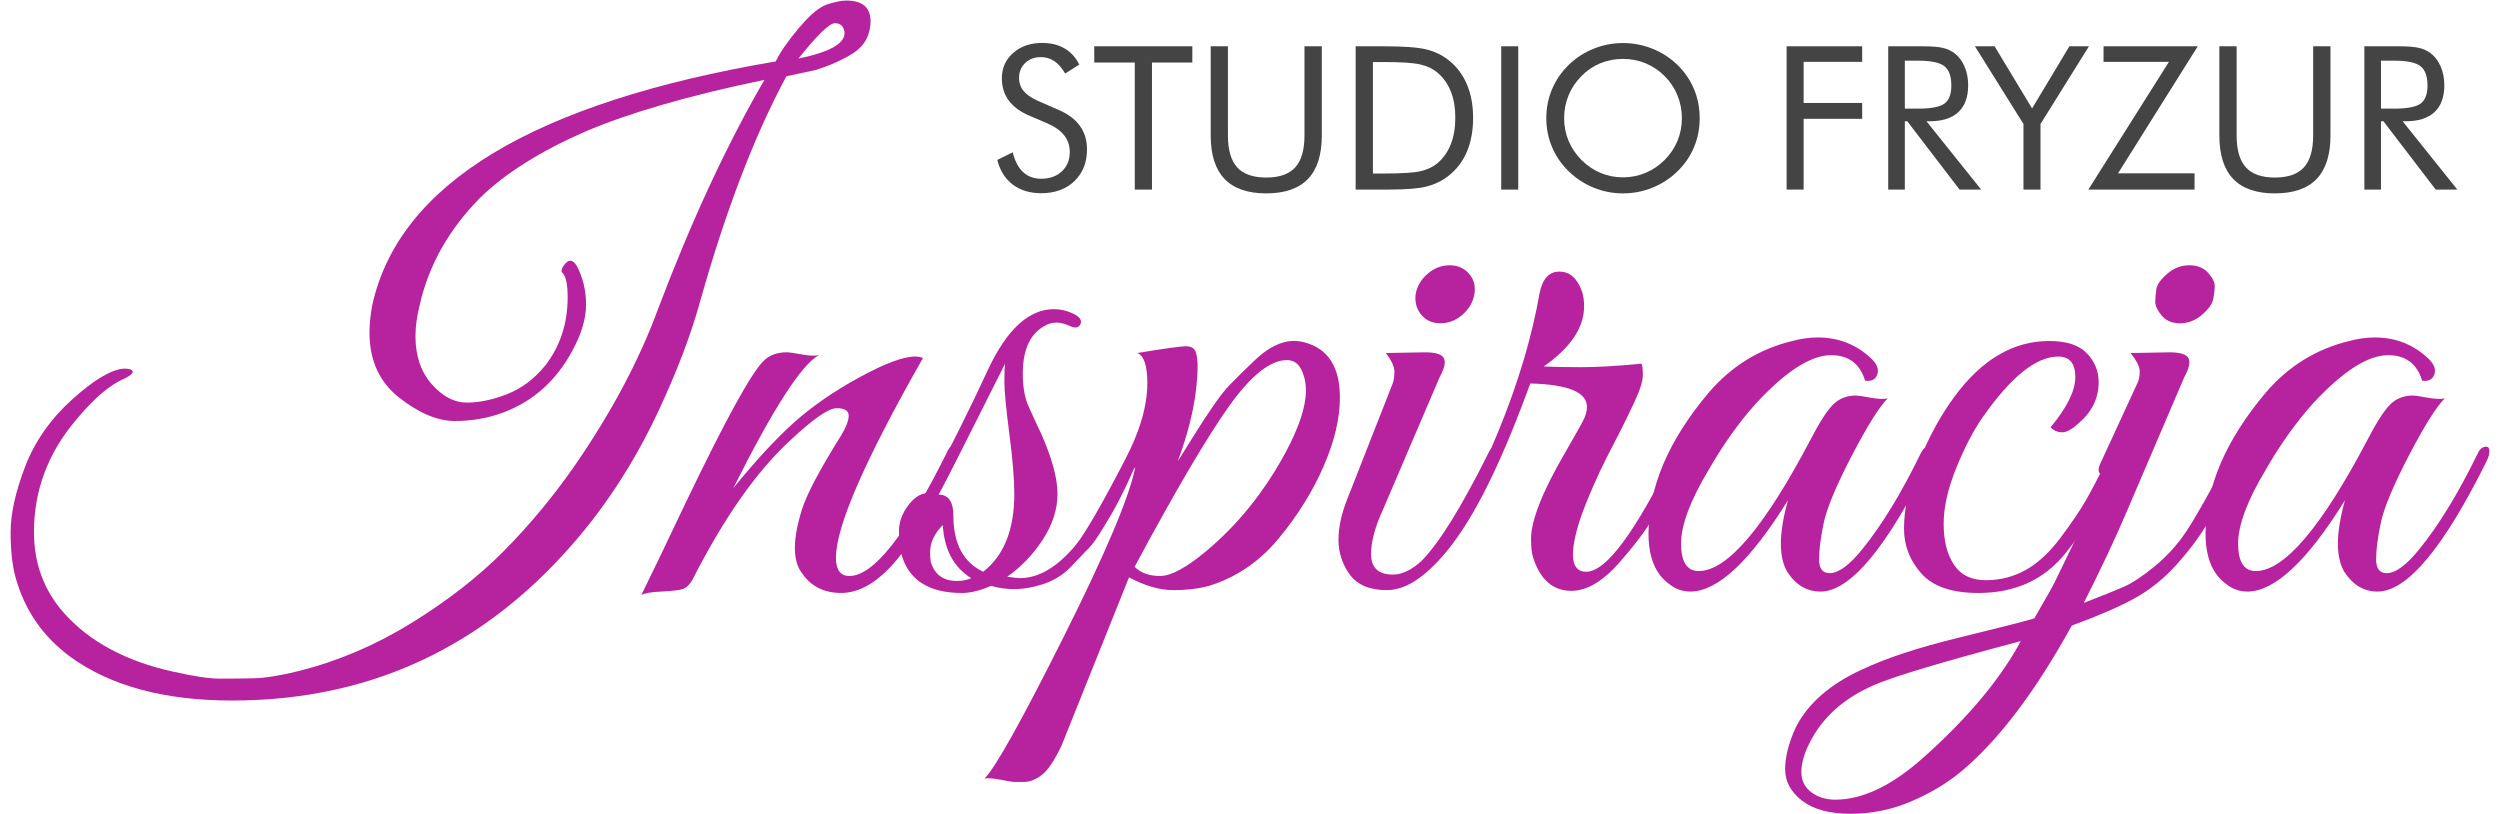 <?xml version="1.0" encoding="utf-8"?>
<!-- Generator: Adobe Illustrator 16.0.3, SVG Export Plug-In . SVG Version: 6.00 Build 0)  -->
<!DOCTYPE svg PUBLIC "-//W3C//DTD SVG 1.1//EN" "http://www.w3.org/Graphics/SVG/1.1/DTD/svg11.dtd">
<svg version="1.1" id="Warstwa_1" xmlns="http://www.w3.org/2000/svg" xmlns:xlink="http://www.w3.org/1999/xlink" x="0px" y="0px"
	 width="153.5px" height="50px" viewBox="0 0 153.5 50" enable-background="new 0 0 153.5 50" xml:space="preserve">
<g>
	<path fill="#B7239E" d="M50.11,4.292l-1.825,0.391c-1.971,3.65-3.753,8.315-5.346,13.994c-0.551,1.97-1.391,4.165-2.521,6.584
		c-1.13,2.42-2.478,4.643-4.042,6.67c-5.766,7.389-13.14,11.082-22.121,11.082c-4.172,0-7.49-0.898-9.952-2.695
		c-1.681-1.246-2.796-2.867-3.347-4.867c-0.202-0.723-0.304-1.65-0.304-2.779c0-1.131,0.298-2.471,0.891-4.021
		c0.593-1.549,1.557-2.925,2.89-4.128c1.333-1.202,2.391-1.832,3.173-1.89c0.29,0,0.463,0.043,0.521,0.13
		c0.087,0.116-0.072,0.276-0.478,0.478c-0.898,0.377-1.898,1.232-2.999,2.564c-1.71,2.028-2.564,4.317-2.564,6.868
		c0,1.939,0.623,3.605,1.869,4.996c1.565,1.74,3.781,2.928,6.65,3.564c1.274,0.289,2.245,0.436,2.912,0.436
		c0.666,0,1.354-0.008,2.064-0.023c0.709-0.014,1.644-0.166,2.803-0.455c2.404-0.609,4.708-1.594,6.91-2.957
		c2.201-1.361,4.085-2.83,5.649-4.41c1.564-1.578,3.013-3.324,4.346-5.236c2.26-3.274,3.969-6.49,5.128-9.648
		c2.027-5.359,4.2-10.039,6.519-14.038c-4.606,0.956-8.272,2.014-10.995,3.173c-2.781,1.217-4.94,2.579-6.476,4.085
		c-1.912,1.941-3.144,4.128-3.694,6.562c-0.174,0.695-0.261,1.333-0.261,1.912c0,1.217,0.333,2.203,1,2.956
		c0.666,0.754,1.383,1.13,2.151,1.13c0.767,0,1.593-0.174,2.477-0.521s1.659-0.927,2.325-1.738c0.927-1.188,1.391-2.593,1.391-4.216
		c0-0.811-0.116-1.318-0.348-1.521c-0.058-0.087-0.029-0.217,0.087-0.392c0.29-0.434,0.565-0.434,0.826,0
		c0.376,0.725,0.565,1.515,0.565,2.369c0,0.855-0.276,1.79-0.826,2.803c-0.985,1.854-2.405,3.129-4.259,3.824
		c-0.928,0.348-1.92,0.521-2.977,0.521c-1.058,0-2.195-0.478-3.412-1.434s-1.825-2.289-1.825-3.999c0-0.521,0.058-1.086,0.174-1.695
		c1.651-7.446,9.909-12.429,24.772-14.95c0.261-0.55,0.731-1.231,1.412-2.042c0.681-0.811,1.26-1.296,1.739-1.456
		c0.478-0.159,0.875-0.239,1.195-0.239c0.957,0,1.448,0.406,1.478,1.217c0,0.869-0.348,1.536-1.043,1.999
		C51.776,3.655,51.008,4.002,50.11,4.292z M49.024,3.596c1.97-0.406,2.912-0.956,2.825-1.651c-0.059-0.348-0.254-0.521-0.586-0.521
		C50.929,1.423,50.183,2.147,49.024,3.596z"/>
	<path fill="#B7239E" d="M56.673,21.98c-3.564,6.258-5.346,10.344-5.346,12.256c0,0.754,0.275,1.129,0.826,1.129
		c1.478,0,3.461-2.506,5.954-7.518c0.174-0.406,0.348-0.566,0.521-0.479c0.174,0.086,0.262,0.203,0.262,0.348
		s-0.059,0.318-0.175,0.521c-1.536,3.1-2.832,5.236-3.89,6.41s-2.115,1.76-3.172,1.76c-1.058,0-1.862-0.404-2.412-1.217
		c-0.29-0.375-0.435-0.891-0.435-1.543s0.145-1.441,0.435-2.369c0.289-0.926,1.086-2.434,2.39-4.52
		c0.319-0.521,0.479-0.934,0.479-1.238c0-0.305-0.247-0.457-0.739-0.457c-0.493,0-1.435,0.652-2.825,1.954
		c-2.086,1.914-4.1,4.781-6.041,8.605c-0.174,0.291-0.37,0.473-0.586,0.545c-0.218,0.07-0.646,0.123-1.282,0.152
		c-0.638,0.027-1.058,0.1-1.261,0.217c0.464-0.928,1.376-2.826,2.738-5.693c2.434-5.07,4.026-7.968,4.78-8.692
		c0.348-0.348,0.826-0.522,1.434-0.522c0.116,0,0.413,0.044,0.891,0.13c0.478,0.087,0.833,0.102,1.065,0.044
		c-1.072,0.58-2.825,3.303-5.259,8.17c1.362-1.68,2.6-3.02,3.715-4.021c1.115-0.999,2.456-1.926,4.02-2.781
		c1.564-0.854,2.709-1.282,3.434-1.282C56.368,21.893,56.526,21.922,56.673,21.98z"/>
	<path fill="#B7239E" d="M61.844,35.408c0.376,0.059,0.637,0.088,0.782,0.088c1.158,0,2.304-0.68,3.434-2.043
		c0.607-0.754,1.695-2.65,3.26-5.693c0.058-0.145,0.158-0.217,0.304-0.217c0.261-0.029,0.392,0.072,0.392,0.305
		c0,0.059-0.066,0.225-0.196,0.498c-0.13,0.277-0.253,0.551-0.369,0.826c-0.116,0.277-0.304,0.674-0.565,1.195
		c-0.26,0.521-0.485,0.943-0.674,1.26c-0.188,0.32-0.428,0.711-0.717,1.174c-0.289,0.465-0.58,0.826-0.869,1.086l-0.912,0.957
		c-0.494,0.494-1.072,0.84-1.738,1.043c-1.072,0.348-2.115,0.377-3.129,0.086c-0.668,0.291-1.262,0.436-1.782,0.436
		c-2.058,0-3.303-0.811-3.737-2.434c-0.088-0.377-0.131-0.832-0.131-1.369c0-0.535,0.182-1.051,0.543-1.543s0.746-0.754,1.152-0.781
		c1.477-2.811,2.738-5.347,3.781-7.606c1.158-2.462,2.505-3.694,4.041-3.694c0.406,0,0.805,0.094,1.195,0.283
		s0.535,0.398,0.435,0.63c-0.103,0.231-0.312,0.275-0.63,0.13c-0.319-0.145-0.594-0.217-0.826-0.217s-0.434,0.043-0.607,0.13
		C63.292,20.401,62.8,21.4,62.8,22.936c0,0.811,0.115,1.478,0.348,1.999c0.231,0.522,0.492,1.087,0.782,1.696
		c0.666,1.506,1,2.736,1,3.693c0,0.955-0.305,1.898-0.913,2.824C63.408,34.076,62.684,34.828,61.844,35.408z M57.106,33.932
		c0,0.174,0.014,0.361,0.043,0.564c0.232,0.783,0.768,1.174,1.609,1.174c0.347,0,0.637-0.059,0.869-0.174
		c-1.072-0.668-1.652-1.752-1.739-3.26C57.368,32.758,57.106,33.322,57.106,33.932z M60.366,35.105
		c1.274-0.986,1.912-2.58,1.912-4.781c0-0.898-0.102-2.129-0.305-3.693c-0.203-1.565-0.304-2.623-0.304-3.173
		s0.015-0.927,0.044-1.13c-2.203,4.405-3.564,7.084-4.086,8.04c0.608,0,0.912,0.436,0.912,1.305
		C58.54,33.381,59.149,34.525,60.366,35.105z"/>
	<path fill="#B7239E" d="M82.27,24.414c0,1.275-0.333,2.68-0.999,4.215c-0.668,1.537-1.587,3.014-2.76,4.434
		c-1.174,1.42-2.602,2.389-4.281,2.91c-0.637,0.174-1.369,0.262-2.194,0.262c-0.826,0-1.731-0.262-2.716-0.783L65.19,45.752
		c-0.436,0.928-0.84,1.537-1.218,1.826c-0.376,0.289-0.739,0.434-1.086,0.434c-0.348,0-0.558,0-0.63,0s-0.333-0.043-0.783-0.131
		c-0.449-0.086-0.789-0.115-1.021-0.086c0.638-0.609,2.253-3.498,4.846-8.67s4.063-8.654,4.411-10.453
		c-0.319,0.465-0.623,0.711-0.913,0.74c-0.174,0-0.174-0.168,0-0.5c0.175-0.334,0.463-0.979,0.869-1.934
		c0.522-1.247,0.782-2.398,0.782-3.456c0-1.057-0.203-1.673-0.608-1.847c1.739-0.29,2.753-0.427,3.042-0.413
		c0.289,0.015,0.471,0.138,0.543,0.369c0.072,0.232,0.109,0.493,0.109,0.782c0,1.768-0.406,3.738-1.217,5.91l0.869-1.391
		c1.043-1.68,1.803-2.766,2.281-3.259c0.479-0.493,0.992-1,1.543-1.521c0.84-0.811,1.651-1.217,2.434-1.217
		c0.232,0,0.449,0.029,0.652,0.087C81.546,21.4,82.27,22.53,82.27,24.414z M80.184,23.979c0-0.463-0.095-0.891-0.282-1.282
		c-0.189-0.392-0.486-0.587-0.892-0.587c-1.015,0-2.194,0.942-3.542,2.825c-1.347,1.884-3.281,5.173-5.802,9.866
		c0.376,0.377,0.897,0.564,1.565,0.564c0.666,0,1.607-0.506,2.824-1.521c1.941-1.621,3.563-3.635,4.867-6.039
		C79.763,26.238,80.184,24.964,80.184,23.979z"/>
	<path fill="#B7239E" d="M85.529,35.279c0.55,0,1.13-0.275,1.739-0.826c1.07-1.072,2.434-3.26,4.084-6.563
		c0.203-0.436,0.406-0.564,0.609-0.391c0.057,0.057,0.086,0.15,0.086,0.281s-0.115,0.449-0.348,0.957
		c-0.232,0.506-0.441,0.963-0.63,1.369s-0.55,1.064-1.087,1.977c-0.535,0.912-1.021,1.615-1.455,2.107
		c-1.188,1.363-2.311,2.043-3.369,2.043c-1.058,0-1.818-0.318-2.281-0.955c-0.463-0.639-0.695-1.348-0.695-2.131
		c0-0.781,0.188-1.637,0.564-2.564l2.782-7.083c0.058-0.174,0.087-0.406,0.087-0.695s-0.174-0.667-0.521-1.13l2.391-0.044
		c0.666,0,1.057,0.124,1.174,0.37c0.114,0.246,0.027,0.63-0.262,1.151l-3.477,8.126c-0.493,1.072-0.738,1.986-0.738,2.738
		C84.183,34.859,84.631,35.279,85.529,35.279z M89.788,19.329c-0.406,0.348-0.854,0.521-1.348,0.521
		c-0.492,0-0.884-0.174-1.172-0.521c-0.291-0.348-0.406-0.767-0.349-1.26c0.087-0.493,0.333-0.913,0.739-1.261
		c0.404-0.347,0.854-0.521,1.347-0.521s0.892,0.174,1.195,0.521c0.304,0.348,0.413,0.768,0.326,1.261
		C90.44,18.562,90.193,18.981,89.788,19.329z"/>
	<path fill="#B7239E" d="M97.264,18.807c0,1.304-0.825,2.536-2.478,3.694c0.58,0.029,1.354,0.044,2.325,0.044
		c0.971,0,2.194-0.072,3.673-0.217c0.057,0.086,0.086,0.319,0.086,0.695c0,0.377-0.174,0.934-0.521,1.673
		c-0.348,0.739-0.658,1.376-0.934,1.914c-0.276,0.535-0.537,1.041-0.783,1.52s-0.521,1.064-0.825,1.762
		c-0.304,0.693-0.558,1.332-0.761,1.91c-0.725,2.203-0.607,3.305,0.348,3.305c1.217,0,3.013-2.42,5.389-7.258
		c0.203-0.377,0.37-0.521,0.501-0.436c0.13,0.088,0.195,0.195,0.195,0.326c0,0.129-0.189,0.58-0.565,1.348
		c-0.377,0.768-0.782,1.559-1.217,2.367c-0.435,0.813-1.115,1.754-2.043,2.826c-1.102,1.332-2.158,1.998-3.172,1.998
		c-1.131,0-1.912-0.68-2.348-2.041c-0.086-0.262-0.13-0.652-0.13-1.174s0.167-1.217,0.499-2.086
		c0.334-0.869,0.863-1.926,1.587-3.172s1.13-1.979,1.217-2.196c0.087-0.218,0.13-0.427,0.13-0.63c0-0.897-1.158-1.375-3.477-1.434
		l-0.521,1.39c-1.824,4.78-3.578,7.983-5.258,9.604c-0.289,0.262-0.436,0.176-0.436-0.26c0-0.088,0.029-0.188,0.088-0.305
		c1.621-2.143,3.027-4.68,4.215-7.605c1.188-2.926,2.014-5.708,2.478-8.344c0.174-0.898,0.579-1.348,1.217-1.348
		s1.101,0.406,1.391,1.217C97.22,18.155,97.264,18.459,97.264,18.807z"/>
	<path fill="#B7239E" d="M113.691,27.998c-0.956,1.842-1.529,3.217-1.718,4.129c-0.188,0.914-0.282,1.652-0.282,2.217
		s0.218,0.848,0.652,0.848c0.55,0,1.231-0.506,2.042-1.521c1.188-1.477,2.362-3.404,3.521-5.779
		c0.115-0.262,0.246-0.406,0.391-0.436c0.232-0.086,0.349,0,0.349,0.262c0,0.145-0.044,0.318-0.131,0.521
		c-2.665,5.389-4.911,8.084-6.736,8.084c-0.84,0-1.521-0.406-2.043-1.217c-0.26-0.436-0.391-1.014-0.391-1.74
		c0-0.723,0.145-1.607,0.435-2.65c-2.318,3.738-4.317,5.607-5.997,5.607c-0.464,0-0.884-0.145-1.261-0.436
		c-0.868-0.607-1.304-1.65-1.304-3.129c0-2.84,1.231-5.723,3.694-8.648c1.391-1.623,3.1-2.68,5.128-3.172
		c0.55-0.145,1.072-0.218,1.565-0.218c1.331,0,2.461,0.464,3.39,1.391c0.29,0.319,0.376,0.624,0.261,0.913
		c-0.117,0.29-0.363,0.406-0.739,0.348c-0.319-1.043-1.015-1.564-2.086-1.564c-1.246,0-2.781,0.985-4.606,2.955
		c-1.043,1.159-2.015,2.52-2.912,4.084c-1.13,1.885-1.695,3.391-1.695,4.52c0,1.131,0.362,1.695,1.087,1.695
		c1.738,0,4.013-2.666,6.823-7.996c0.55-1.072,1.014-1.803,1.391-2.194c0.376-0.391,0.854-0.587,1.435-0.587
		c0.114,0,0.412,0.044,0.891,0.131c0.478,0.087,0.831,0.102,1.063,0.043C115.387,24.979,114.646,26.16,113.691,27.998z"/>
	<path fill="#B7239E" d="M125.902,26.238c1.014-1.216,1.521-2.244,1.521-3.085c0-0.84-0.349-1.26-1.044-1.26
		c-1.362,0-2.911,1.246-4.649,3.737c-0.551,0.782-1.087,1.811-1.608,3.084c-0.521,1.277-0.782,2.428-0.782,3.455
		c0,1.029,0.21,1.863,0.631,2.5c0.419,0.637,1.071,0.955,1.955,0.955c0.883,0,1.702-0.209,2.456-0.629
		c0.752-0.42,1.47-1.086,2.151-2c0.68-0.912,1.194-1.674,1.543-2.281c0.347-0.607,0.825-1.521,1.434-2.736
		c0.202-0.406,0.375-0.572,0.521-0.502c0.146,0.074,0.217,0.174,0.217,0.305s-0.195,0.609-0.586,1.436
		c-0.392,0.824-0.783,1.6-1.174,2.324c-0.392,0.725-0.949,1.537-1.673,2.434c-1.304,1.623-3.086,2.434-5.346,2.434
		c-1.623,0-2.789-0.396-3.499-1.195c-0.711-0.797-1.064-1.717-1.064-2.76c0-1.273,0.311-2.664,0.934-4.172
		c0.623-1.506,1.341-2.81,2.151-3.912c1.681-2.288,3.622-3.433,5.825-3.433c1.07,0,1.847,0.254,2.324,0.76
		c0.479,0.507,0.718,1.094,0.718,1.76c0,0.985-0.406,1.825-1.218,2.521c-0.406,0.377-0.746,0.565-1.021,0.565
		S126.104,26.441,125.902,26.238z"/>
	<path fill="#B7239E" d="M131.247,23.501c0.088-0.174,0.131-0.406,0.131-0.695s-0.189-0.667-0.565-1.13l2.391-0.044
		c0.666,0,1.058,0.124,1.174,0.37c0.115,0.246,0.028,0.63-0.261,1.151l-3.478,8.126c-0.724,1.711-1.622,3.623-2.693,5.738
		c1.13-0.436,1.955-0.77,2.477-1c0.521-0.232,1.152-0.652,1.891-1.26c0.739-0.609,1.375-1.311,1.912-2.109
		c0.535-0.797,1.44-2.396,2.717-4.801c0.201-0.406,0.383-0.566,0.542-0.479c0.16,0.086,0.239,0.203,0.239,0.348
		s-0.239,0.703-0.717,1.674c-0.479,0.969-0.963,1.875-1.455,2.715c-0.494,0.842-1.131,1.695-1.913,2.564s-1.651,1.564-2.607,2.086
		s-2.231,1.072-3.824,1.652c-2.231,4.057-4.491,7.039-6.779,8.951c-0.87,0.725-1.898,1.342-3.086,1.848
		c-1.188,0.508-2.427,0.76-3.716,0.76s-2.281-0.268-2.978-0.803c-0.695-0.537-1.043-1.182-1.043-1.936
		c0-0.752,0.218-1.607,0.652-2.563c0.753-1.479,2.115-2.666,4.085-3.564c1.478-0.695,3.433-1.34,5.866-1.934
		c2.436-0.594,3.999-0.992,4.695-1.195c0.724-1.246,1.15-2.006,1.281-2.281s1.181-2.441,3.15-6.498c-0.464,0-0.594-0.23-0.391-0.695
		L131.247,23.501z M111.082,45.666c-0.318,0.637-0.478,1.217-0.478,1.736c0,0.523,0.202,0.936,0.608,1.24s0.898,0.457,1.478,0.457
		c1.681,0,3.492-0.869,5.432-2.607c2.725-2.434,4.709-4.811,5.955-7.129c-4.81,1.275-7.809,2.174-8.997,2.695
		C113.197,42.869,111.864,44.072,111.082,45.666z M135.203,19.329c-0.406,0.348-0.855,0.521-1.349,0.521
		c-0.492,0-0.868-0.159-1.13-0.478c-0.26-0.318-0.391-0.593-0.391-0.826c0-0.231,0.021-0.493,0.065-0.782
		c0.043-0.29,0.268-0.608,0.673-0.957c0.406-0.347,0.854-0.521,1.348-0.521s0.876,0.152,1.151,0.457
		c0.275,0.304,0.414,0.572,0.414,0.804c0,0.232-0.03,0.5-0.088,0.804C135.839,18.655,135.607,18.981,135.203,19.329z"/>
	<path fill="#B7239E" d="M147.892,27.998c-0.956,1.842-1.528,3.217-1.716,4.129c-0.189,0.914-0.283,1.652-0.283,2.217
		s0.218,0.848,0.651,0.848c0.55,0,1.231-0.506,2.043-1.521c1.188-1.477,2.361-3.404,3.521-5.779
		c0.115-0.262,0.246-0.406,0.391-0.436c0.232-0.086,0.349,0,0.349,0.262c0,0.145-0.044,0.318-0.131,0.521
		c-2.666,5.389-4.911,8.084-6.736,8.084c-0.841,0-1.521-0.406-2.043-1.217c-0.26-0.436-0.391-1.014-0.391-1.74
		c0-0.723,0.145-1.607,0.434-2.65c-2.317,3.738-4.316,5.607-5.997,5.607c-0.463,0-0.884-0.145-1.26-0.436
		c-0.869-0.607-1.304-1.65-1.304-3.129c0-2.84,1.231-5.723,3.693-8.648c1.392-1.623,3.101-2.68,5.129-3.172
		c0.55-0.145,1.071-0.218,1.564-0.218c1.333,0,2.463,0.464,3.39,1.391c0.289,0.319,0.377,0.624,0.262,0.913
		c-0.116,0.29-0.363,0.406-0.739,0.348c-0.318-1.043-1.015-1.564-2.086-1.564c-1.246,0-2.781,0.985-4.607,2.955
		c-1.043,1.159-2.014,2.52-2.912,4.084c-1.13,1.885-1.694,3.391-1.694,4.52c0,1.131,0.362,1.695,1.086,1.695
		c1.738,0,4.013-2.666,6.824-7.996c0.55-1.072,1.014-1.803,1.39-2.194s0.854-0.587,1.435-0.587c0.116,0,0.412,0.044,0.891,0.131
		s0.833,0.102,1.065,0.043C149.586,24.979,148.849,26.16,147.892,27.998z"/>
</g>
<g>
	<path fill="#444444" d="M65.011,6.754c0.572,0.245,1.004,0.569,1.295,0.974c0.291,0.405,0.436,0.884,0.436,1.437
		c0,0.809-0.257,1.461-0.772,1.956c-0.514,0.495-1.197,0.742-2.045,0.742c-0.693,0-1.274-0.177-1.743-0.531
		c-0.468-0.355-0.785-0.858-0.949-1.511l0.949-0.469c0.129,0.533,0.339,0.937,0.634,1.211c0.295,0.275,0.665,0.412,1.109,0.412
		c0.524,0,0.949-0.151,1.273-0.453c0.324-0.303,0.486-0.696,0.486-1.181c0-0.393-0.112-0.734-0.339-1.024
		c-0.227-0.291-0.568-0.536-1.025-0.736l-1.069-0.457c-0.585-0.244-1.021-0.559-1.307-0.943c-0.288-0.384-0.431-0.845-0.431-1.382
		c0-0.625,0.232-1.142,0.698-1.55c0.464-0.408,1.058-0.613,1.778-0.613c0.529,0,0.986,0.112,1.373,0.336
		c0.387,0.224,0.689,0.555,0.905,0.991l-0.866,0.553c-0.195-0.34-0.417-0.593-0.662-0.76c-0.244-0.167-0.521-0.249-0.829-0.249
		c-0.393,0-0.714,0.12-0.964,0.36c-0.251,0.24-0.376,0.547-0.376,0.919c0,0.313,0.097,0.583,0.289,0.811
		c0.192,0.229,0.491,0.431,0.896,0.607L65.011,6.754z"/>
	<path fill="#444444" d="M69.675,11.64v-7.8h-2.488V2.842h6.022V3.84h-2.477v7.8H69.675z"/>
	<path fill="#444444" d="M74.337,2.842h1.058v5.475c0,0.889,0.189,1.543,0.569,1.959c0.378,0.417,0.972,0.625,1.782,0.625
		c0.809,0,1.403-0.208,1.782-0.625c0.378-0.416,0.567-1.07,0.567-1.959V2.842h1.064v5.475c0,1.19-0.283,2.081-0.85,2.671
		c-0.567,0.591-1.422,0.886-2.563,0.886c-1.138,0-1.991-0.295-2.558-0.886c-0.567-0.591-0.851-1.481-0.851-2.671V2.842z"/>
	<path fill="#444444" d="M83.237,11.64V2.842h1.689c1.25,0,2.13,0.063,2.641,0.19c0.511,0.126,0.958,0.337,1.343,0.634
		c0.505,0.388,0.888,0.885,1.148,1.49c0.261,0.605,0.391,1.302,0.391,2.092c0,0.785-0.129,1.479-0.388,2.082
		c-0.258,0.603-0.642,1.099-1.15,1.487c-0.385,0.297-0.822,0.508-1.312,0.634c-0.491,0.126-1.257,0.189-2.294,0.189h-0.378H83.237z
		 M84.295,10.654h0.667c1.083,0,1.832-0.047,2.248-0.141c0.417-0.094,0.763-0.255,1.04-0.484c0.361-0.3,0.635-0.688,0.824-1.163
		s0.282-1.019,0.282-1.632c0-0.617-0.092-1.159-0.278-1.625c-0.188-0.466-0.462-0.853-0.827-1.157
		c-0.276-0.232-0.628-0.397-1.054-0.496c-0.426-0.098-1.171-0.147-2.233-0.147h-0.667V10.654z"/>
	<path fill="#444444" d="M92.174,11.64V2.842h1.046v8.798H92.174z"/>
	<path fill="#444444" d="M104.361,7.259c0,0.629-0.116,1.222-0.349,1.779c-0.232,0.557-0.571,1.051-1.017,1.484
		c-0.444,0.433-0.958,0.766-1.535,1.001c-0.582,0.234-1.185,0.351-1.809,0.351s-1.226-0.117-1.8-0.351
		c-0.576-0.235-1.086-0.568-1.531-1.001c-0.45-0.437-0.79-0.934-1.025-1.49c-0.235-0.557-0.352-1.147-0.352-1.773
		c0-0.629,0.117-1.223,0.352-1.782c0.235-0.559,0.576-1.057,1.025-1.494c0.441-0.428,0.951-0.759,1.527-0.991
		c0.576-0.232,1.18-0.349,1.804-0.349c0.628,0,1.233,0.117,1.813,0.349c0.579,0.232,1.089,0.563,1.53,0.991
		c0.445,0.433,0.784,0.929,1.017,1.488C104.245,6.03,104.361,6.626,104.361,7.259z M99.652,10.889c0.483,0,0.943-0.091,1.381-0.273
		c0.436-0.182,0.827-0.448,1.177-0.796c0.345-0.345,0.606-0.735,0.787-1.172c0.18-0.437,0.271-0.9,0.271-1.389
		c0-0.493-0.092-0.961-0.274-1.406c-0.182-0.445-0.443-0.837-0.783-1.178c-0.345-0.345-0.735-0.607-1.17-0.788
		c-0.438-0.181-0.9-0.27-1.388-0.27c-0.493,0-0.957,0.089-1.396,0.27c-0.436,0.18-0.823,0.442-1.16,0.788
		c-0.345,0.348-0.608,0.743-0.789,1.183c-0.18,0.441-0.27,0.908-0.27,1.4c0,0.489,0.089,0.95,0.268,1.382s0.442,0.826,0.791,1.178
		c0.353,0.352,0.745,0.619,1.176,0.799C98.705,10.799,99.165,10.889,99.652,10.889z"/>
	<path fill="#444444" d="M109.698,11.64V2.842h4.64v0.956h-3.595v2.524h3.595v0.973h-3.595v4.345H109.698z"/>
	<path fill="#444444" d="M115.936,11.64V2.842h2.067c0.589,0,1.021,0.033,1.296,0.1c0.273,0.066,0.515,0.179,0.724,0.339
		c0.261,0.204,0.463,0.478,0.606,0.82c0.145,0.342,0.216,0.722,0.216,1.139c0,0.721-0.2,1.269-0.603,1.644
		c-0.403,0.375-0.993,0.562-1.771,0.562h-0.187l3.359,4.194h-1.328l-3.209-4.194h-0.15v4.194H115.936z M116.957,3.726V6.67h0.8
		c0.817,0,1.363-0.105,1.64-0.315c0.276-0.211,0.415-0.578,0.415-1.103c0-0.565-0.142-0.96-0.426-1.187
		c-0.285-0.227-0.827-0.34-1.629-0.34H116.957z"/>
	<path fill="#444444" d="M124.241,11.64V7.614l-2.98-4.772h1.207l2.302,3.816l2.29-3.816h1.202l-2.975,4.772v4.026H124.241z"/>
	<path fill="#444444" d="M128.225,11.64l4.946-7.842h-4.014V2.842h5.786l-4.896,7.8h4.699v0.998H128.225z"/>
	<path fill="#444444" d="M136.271,2.842h1.058v5.475c0,0.889,0.189,1.543,0.569,1.959c0.378,0.417,0.972,0.625,1.781,0.625
		s1.403-0.208,1.781-0.625c0.379-0.416,0.568-1.07,0.568-1.959V2.842h1.063v5.475c0,1.19-0.283,2.081-0.851,2.671
		c-0.566,0.591-1.421,0.886-2.563,0.886c-1.139,0-1.99-0.295-2.557-0.886c-0.567-0.591-0.852-1.481-0.852-2.671V2.842z"/>
	<path fill="#444444" d="M145.172,11.64V2.842h2.067c0.589,0,1.021,0.033,1.296,0.1c0.273,0.066,0.515,0.179,0.724,0.339
		c0.261,0.204,0.463,0.478,0.606,0.82c0.145,0.342,0.216,0.722,0.216,1.139c0,0.721-0.201,1.269-0.603,1.644
		c-0.403,0.375-0.993,0.562-1.771,0.562h-0.187l3.359,4.194h-1.328l-3.209-4.194h-0.15v4.194H145.172z M146.193,3.726V6.67h0.8
		c0.817,0,1.363-0.105,1.64-0.315c0.276-0.211,0.415-0.578,0.415-1.103c0-0.565-0.142-0.96-0.427-1.187
		c-0.284-0.227-0.826-0.34-1.628-0.34H146.193z"/>
</g>
</svg>
